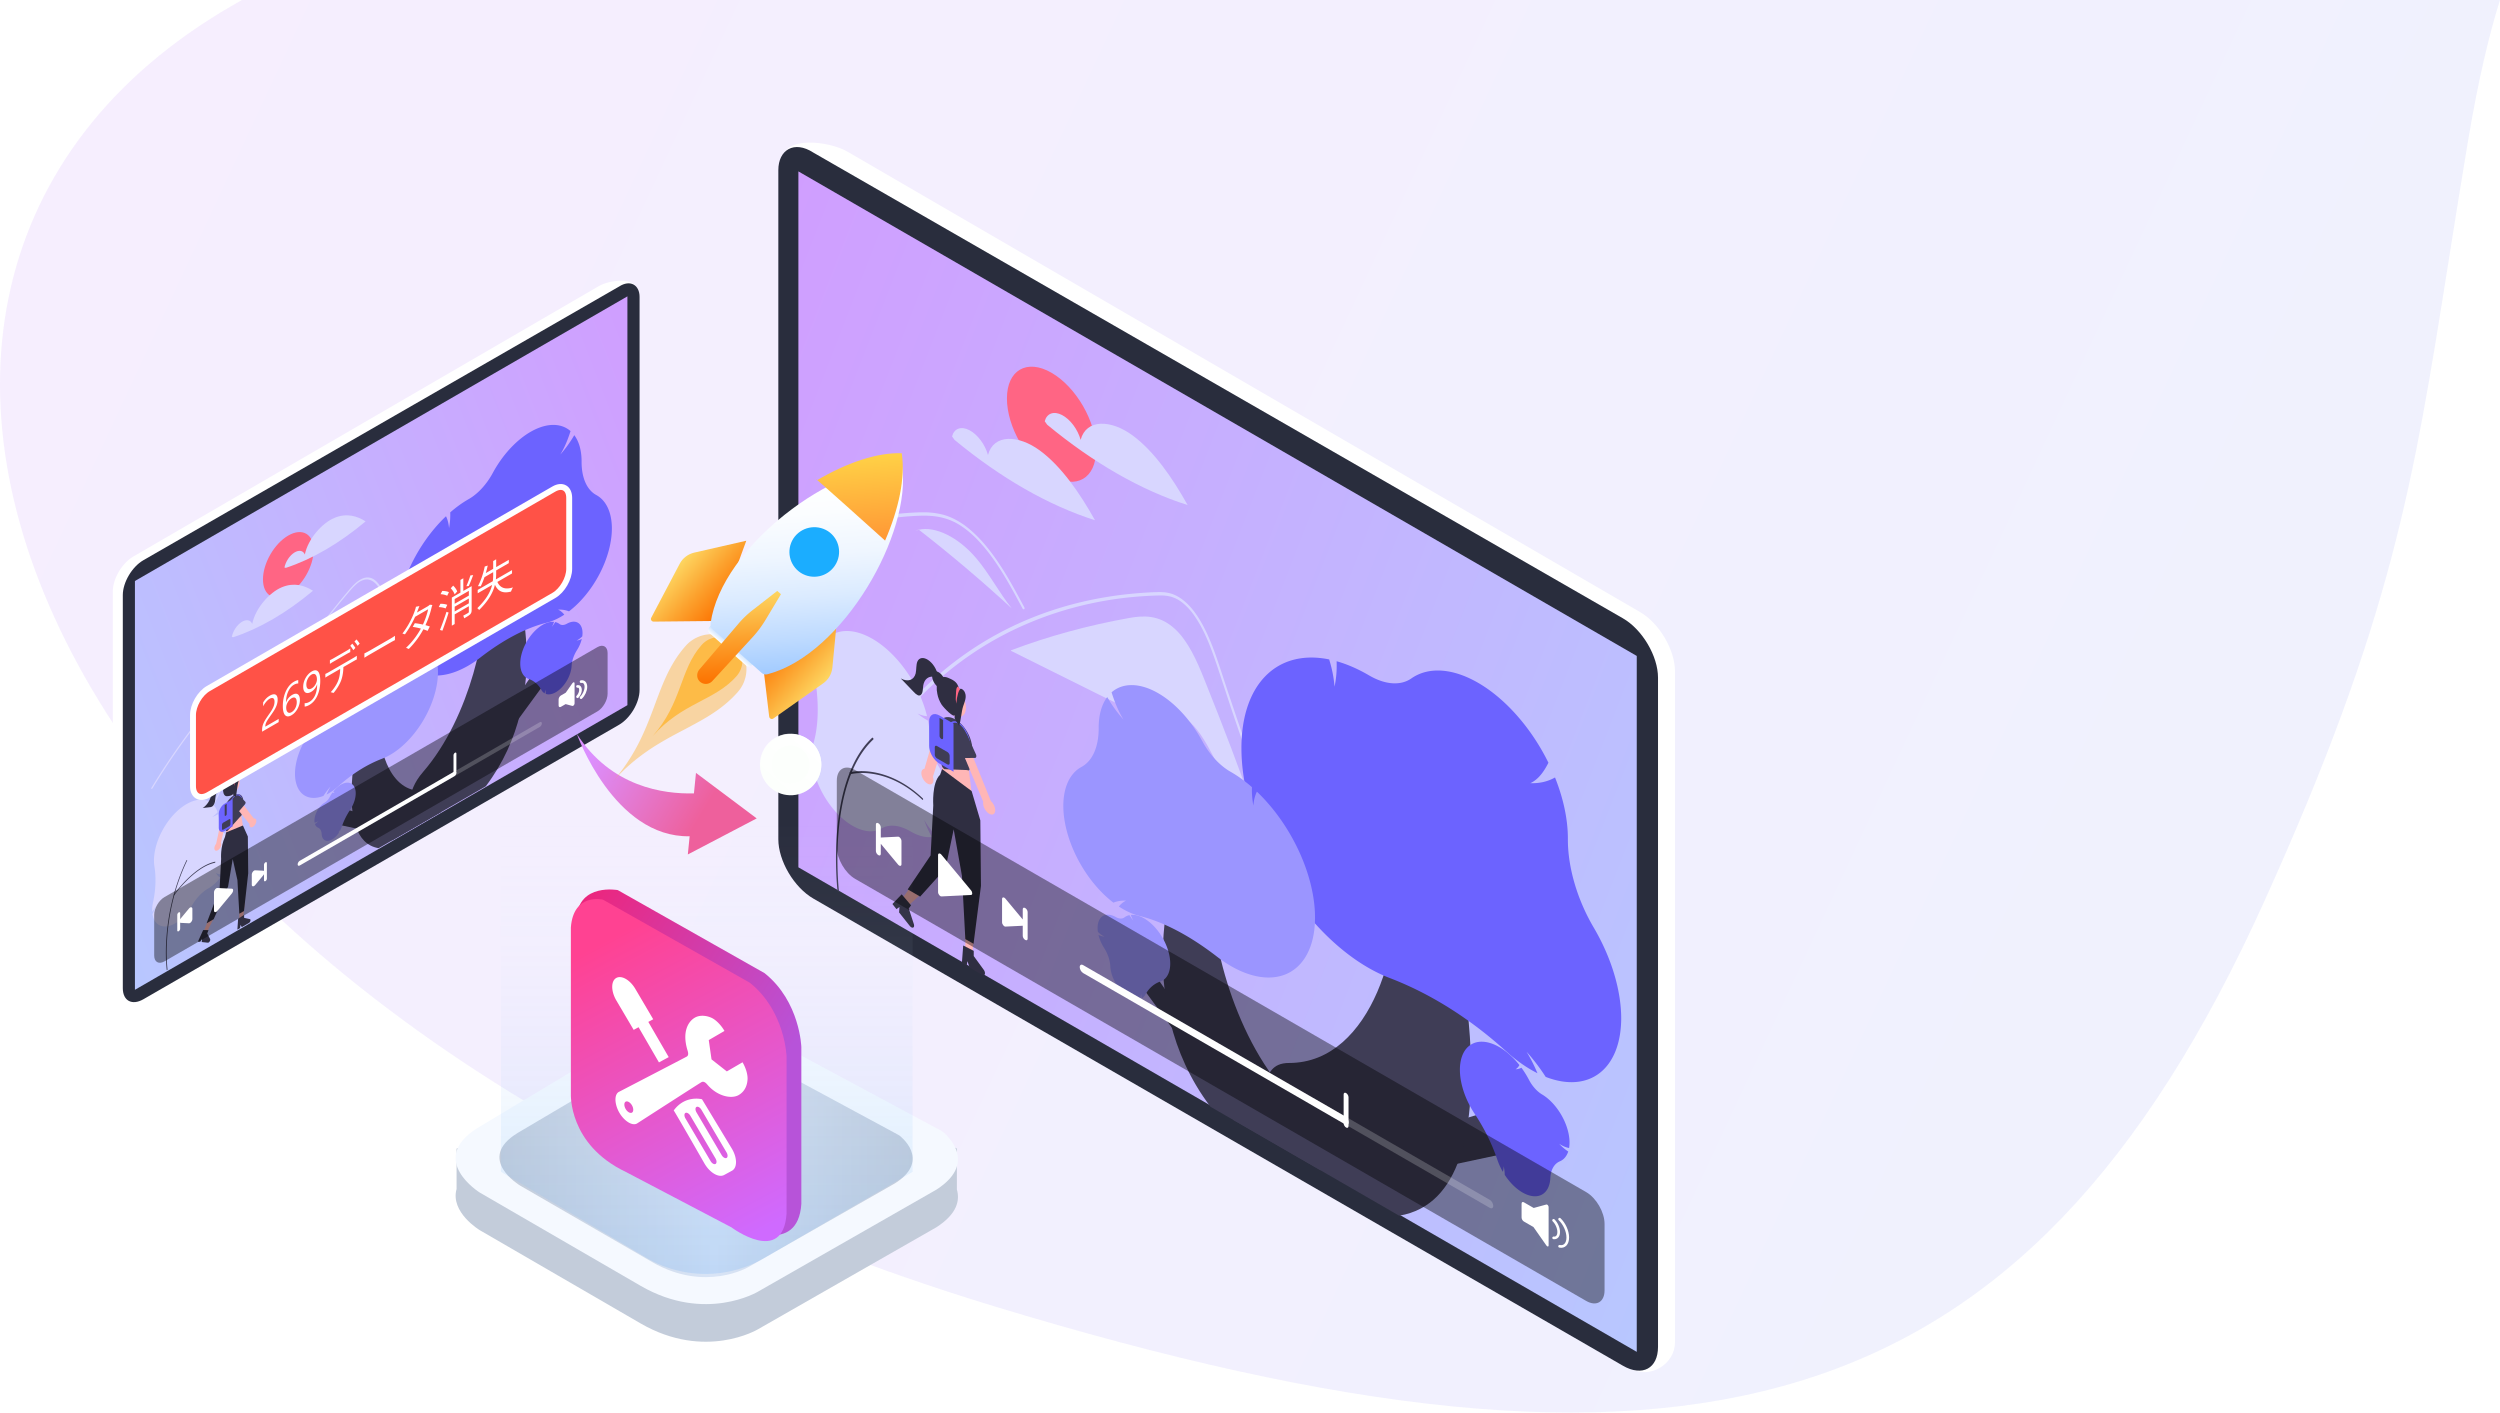 <svg width="846" height="478" fill="none" xmlns="http://www.w3.org/2000/svg"><g clip-path="url(#a)"><path opacity=".1" fill-rule="evenodd" clip-rule="evenodd" d="M81.876 0c-1.18.67-2.368 1.351-3.56 2.043C-86.274 97.38 12.71 343.542 336.213 441.984c235.245 71.586 349.207 41.658 429.968-136.837 43.224-95.53 50.501-141.492 62.387-216.56 1.981-12.517 4.091-25.844 6.518-40.344C838.705 26.62 842.41 11.42 846.001 0H81.876Z" fill="url(#b)"/><path fill-rule="evenodd" clip-rule="evenodd" d="m554.985 207.117-268.2-155.793c-6.54-3.788-21.64-5.11-21.64 2.222l4.454 228.505c0 7.331 5.302 16.346 11.843 20.136l270.37 160.887c6.54 3.79 15.014-1.49 15.014-8.822V227.253c0-7.333-5.301-16.346-11.841-20.136Z" fill="#fff"/><path fill-rule="evenodd" clip-rule="evenodd" d="M549.213 209.25 275.246 51.642c-6.549-4.259-11.859-.87-11.859 5.918v226.438c0 7.313 5.31 16.307 11.859 20.086l273.967 158.085c6.55 3.779 11.86.914 11.86-6.397V229.335c0-7.313-5.31-16.306-11.86-20.085Z" fill="#292D3D"/><path d="m270.176 58 283.702 163.969V457.47L270.176 293.501V58Z" fill="url(#c)"/><path d="M355.833 160.986c8.332 4.81 15.086.911 15.086-8.71 0-9.622-6.754-21.321-15.086-26.131-8.332-4.811-15.087-.911-15.087 8.71s6.755 21.32 15.087 26.131Z" fill="#FF6584"/><path d="M383.245 147.326c-7.311-5.362-15.659-5.618-17.554 1.521-.477-1.739-1.346-3.491-2.479-5.002-1.134-1.512-2.474-2.704-3.827-3.405-1.353-.701-2.649-.874-3.7-.495-1.052.379-1.805 1.291-2.15 2.604l.837 1.176c15.669 12.959 31.888 22.238 47.526 27.191-5.086-9.109-11.341-18.227-18.653-23.59Zm-31.359 5.124c-7.312-5.363-15.659-5.619-17.554 1.521-.478-1.74-1.346-3.492-2.479-5.003-1.134-1.512-2.474-2.704-3.827-3.405-1.353-.701-2.649-.874-3.701-.495-1.051.379-1.804 1.291-2.149 2.604l.837 1.176c15.668 12.959 31.888 22.238 47.525 27.191-5.086-9.109-11.34-18.227-18.652-23.589Zm55.634 77.404c-2.475-6.155-5.408-12.894-10-17.089-5.319-4.858-10.782-4.462-15.417-3.634-13.859 2.476-27.205 6.125-39.978 10.931l.014.191 29.832 14.848c7.185 3.576 14.617 7.216 20.966 6.957 2.409-.098 4.758-.731 7.488.706 3.392 1.786 6.35 6.229 8.674 10.429 13.749 24.843 14.152 42.549 29.577 66.307-9.727-33.313-17.765-56.337-31.156-89.646Z" fill="#D8D6FF"/><path d="M433.148 286.079a1441.95 1441.95 0 0 1-9.132-25.009 1429.492 1429.492 0 0 1-6.733-19.402 598.484 598.484 0 0 1-1.843-5.538c-1.429-4.343-2.831-8.688-4.337-13.028-1.715-4.946-3.804-10.299-6.954-14.775-1.434-2.087-3.148-3.839-4.943-5.05-2.565-1.672-4.931-1.816-7.156-1.765-16.276.404-31.513 3.893-45.295 9.917-13.817 6.034-26.168 14.734-36.8 25.922-.325.348-1.094-.608-.766-.958a115.992 115.992 0 0 1 3.955-3.981c16.712-16.016 37.202-26.255 60.536-30.251a129.668 129.668 0 0 1 11.998-1.472c2.053-.157 4.115-.292 6.212-.324 2.056-.033 4.239.131 6.588 1.446 7.993 4.472 12.131 17.313 14.974 25.988.894 2.729 1.798 5.457 2.713 8.186a1430.037 1430.037 0 0 0 10.773 31.046 1484.458 1484.458 0 0 0 7.047 19.166c2.399 6.388-.837 4.803-.837-.118Zm-87.184-80.268c-.464-.866-.926-1.73-1.393-2.598-3.686-6.835-7.641-13.77-12.703-19.391-2.413-2.721-5.047-4.947-7.72-6.524-2.763-1.585-5.464-2.308-8.017-2.61a30.294 30.294 0 0 0-3.55-.188 66.074 66.074 0 0 0-3.931.156c-2.438.15-4.843.387-7.218.71a89.887 89.887 0 0 0-13.729 2.96 81.989 81.989 0 0 0-6.744 2.35 82.37 82.37 0 0 0-6.017 2.671c-.42.205-1.047-.881-.627-1.086a81.58 81.58 0 0 1 6.073-2.694 84.372 84.372 0 0 1 8.567-2.876 91.34 91.34 0 0 1 14.128-2.732 98.85 98.85 0 0 1 7.395-.56 38.852 38.852 0 0 1 2.29-.028c1.752-.009 3.572.187 5.443.584 2.65.54 5.454 1.841 8.22 3.814 2.672 1.991 5.245 4.505 7.585 7.409 4.97 6.077 8.824 13.262 12.575 20.267.379.711-.245 1.078-.627.366Z" fill="#D8D6FF"/><path d="M330.304 188.84c-6.052-7.085-13.802-10.856-19.363-9.58 10.608 8.238 21.099 17.122 31.42 26.608-4.286-5.375-7.638-11.854-12.057-17.028Z" fill="#D8D6FF"/><path d="m310.876 179.214-1.165.42c.398-.155.808-.28 1.225-.374l-.06-.046Z" fill="#F2F2F2"/><path d="M427.346 324.352c-1.401-.29-2.916-1.238-4.275-2.675a14.875 14.875 0 0 1-3.142-5.168c-.134-.384.272-.405.407-.021a13.765 13.765 0 0 0 2.925 4.811c1.266 1.335 2.677 2.212 3.98 2.472.283.057.386.638.105.581Zm-2.757-16.824c.578.264 1.132.349 1.612.247a1.727 1.727 0 0 0 1.139-.828c.136-.227.529.283.393.509-.298.486-.73.799-1.26.913-.53.114-1.141.024-1.779-.26a.405.405 0 0 1-.173-.136.57.57 0 0 1-.105-.224c-.014-.077-.003-.143.029-.184.033-.042.084-.055.144-.037Z" fill="#fff"/><path d="m488.792 380.574 16.431-4.918 8.009 13.872-26.767 5.697 2.327-14.651Z" fill="#3F3D56"/><path d="m473.471 411.389-56.205-32.45 1.971-6.237c12.218 1.947 5.355-12.993 16.977-12.993 28.426 0 39.431-42.621 35.268-64.384l18.629 9.845s25.726 99.213-16.64 106.219Z" fill="#3F3D56"/><path d="M521.452 404.423c-1.679.736-3.827.458-6.062-.784-2.235-1.243-4.413-3.368-6.146-6l-.036-.056-.001-.055a14.981 14.981 0 0 0-.363-2.877 6.82 6.82 0 0 1-.235 1.711l-.047.175-.126-.223a22.298 22.298 0 0 1-1.765-3.948c-1.818-5.365-4.451-10.676-7.706-15.54a33.278 33.278 0 0 1-1.617-2.729c-2.09-3.952-3.265-8.146-3.315-11.83-.05-3.684 1.028-6.618 3.042-8.276 2.013-1.658 4.83-1.933 7.947-.774 3.117 1.158 6.329 3.674 9.062 7.097l.084.104-.044.075a3.62 3.62 0 0 1-1.238 1.348 4.643 4.643 0 0 0 1.908-.49l.06-.031.069.094a32.674 32.674 0 0 1 2.437 3.912l.077.148a14.237 14.237 0 0 0 1.987 2.863c.759.842 1.583 1.533 2.419 2.028 1.364.814 2.707 1.957 3.936 3.349a22.614 22.614 0 0 1 3.185 4.718c.869 1.716 1.5 3.498 1.849 5.222.35 1.724.409 3.351.175 4.767l-.011.066-.06-.014c-1.06-.191-2.184-.678-3.301-1.43.878.96 1.865 1.815 2.94 2.548l.131.087-.041.12c-.529 1.527-1.469 2.621-2.724 3.17l-.036.016-.038.016c-.936.39-1.701 1.085-2.252 2.044-.55.959-.874 2.162-.952 3.539-.062 1.426-.377 2.677-.925 3.68-.548 1.003-1.319 1.737-2.267 2.16Z" fill="#6C63FF"/><path d="M548.618 344.504c-.001 8.312-2.554 14.88-7.206 18.537-4.652 3.657-11.102 4.165-18.202 1.435l-.15-.058-.117-.179a67.602 67.602 0 0 0-6.357-8.33 50.495 50.495 0 0 1 3.367 6.526l.324.749-.584-.305a39.022 39.022 0 0 1-1.487-.816c-2.84-1.637-5.666-3.721-8.398-6.193-12.41-11.242-25.737-19.634-39.61-24.941-2.378-.912-4.786-2.07-7.198-3.463-23.654-13.656-42.898-46.993-42.898-74.311-.013-10.423 2.822-18.941 8.101-24.34 5.278-5.399 12.731-7.402 21.296-5.725l.295.057.116.4c.916 3.025 1.485 6.001 1.686 8.819.569-2.527.812-5.314.725-8.292l-.01-.315.261.075c3.41.988 6.913 2.514 10.428 4.544l.38.221c2.692 1.564 5.356 2.455 7.817 2.617 2.461.162 4.665-.409 6.468-1.677 2.955-2.045 6.58-2.919 10.624-2.564 4.044.355 8.412 1.933 12.802 4.623 4.39 2.69 8.699 6.43 12.63 10.962 3.931 4.532 7.392 9.749 10.143 15.291l.128.257-.085.166c-1.777 3.496-3.713 5.673-6.023 6.748 2.965.106 5.679-.49 8.032-1.762l.304-.165.213.545c2.711 6.935 4.139 13.864 4.137 20.078l-.001.177v.188c0 9.508 3.184 20.358 8.75 29.804 2.928 4.972 5.259 10.241 6.855 15.499 1.597 5.257 2.428 10.397 2.444 15.118Zm-152.425-96.891c-1.637-2.982-2.486-6.529-1.615-8.617 1.304 3.373 3.368 6.568 5.828 9.02.949.943 2.041 1.897 2.56 3.196.3.82.373 1.617.205 2.227a5.018 5.018 0 0 1-.733 1.574l-.001.181c-2.311-2.108-4.607-4.599-6.244-7.581Z" fill="#6C63FF"/><path d="m399.479 342.386-10.89-15.834-5.308 3.064 17.741 24.261-1.543-11.491Z" fill="#3F3D56"/><path d="m409.637 374.536 37.251 21.507-1.307-5.643c-8.097-8.06-3.549-12.709-11.251-21.603-18.84-21.755-26.134-58.425-23.375-69.663l-12.346-7.731s-17.051 46.067 11.028 83.133Z" fill="#3F3D56"/><path d="M375.72 326.884c-.052-.973-.267-2.018-.632-3.075a14.723 14.723 0 0 0-1.492-3.077l-.025-.04-.024-.038c-.832-1.325-1.455-2.769-1.805-4.185l-.028-.112.087.042c.672.326 1.331.516 1.949.562-.74-.357-1.485-.894-2.188-1.578l-.04-.038-.007-.051c-.155-1.118-.116-2.151.116-3.026.231-.875.65-1.573 1.226-2.045.575-.473 1.296-.708 2.11-.69.815.018 1.705.288 2.609.792.554.312 1.1.485 1.603.507.504.023.952-.106 1.317-.377l.051-.038a4.263 4.263 0 0 1 1.616-.728l.045-.01.04.067c.38.633.805 1.233 1.264 1.785a10.796 10.796 0 0 1-.82-1.842l-.029-.082.055-.006c1.811-.176 3.941.615 6.006 2.232 2.066 1.617 3.933 3.955 5.268 6.595 1.334 2.64 2.049 5.41 2.016 7.813-.034 2.403-.813 4.283-2.198 5.303a4.199 4.199 0 0 1-1.071.572c-2.158.733-3.903 2.237-5.107 4.402a3.391 3.391 0 0 1-.962 1.127 3.136 3.136 0 0 1-.208.139l-.084.052-.031-.153a6.987 6.987 0 0 1-.156-1.313 6.196 6.196 0 0 0-.24 1.629l-.001.035-.024.009c-.898.328-1.983.244-3.132-.243s-2.318-1.358-3.377-2.516a15.018 15.018 0 0 1-2.618-4.039c-.652-1.483-1.026-2.993-1.079-4.361Z" fill="#9B95FF"/><path d="M365.995 259.519c3.689-2 5.799-6.755 5.799-13.056v-.242c-.002-4.121.945-7.62 2.742-10.141l.141-.199.201.342a46.367 46.367 0 0 0 5.324 7.315c-1.532-2.481-2.815-5.405-3.992-9.082l-.056-.175.085-.072c1.823-1.568 4.116-2.377 6.721-2.372 2.606.004 5.462.823 8.371 2.4 2.91 1.577 5.805 3.874 8.485 6.733 2.68 2.86 5.082 6.213 7.042 9.831a30.126 30.126 0 0 0 4.286 6.061c1.631 1.776 3.397 3.224 5.181 4.248l.252.144c2.33 1.345 4.651 3.013 6.911 4.969l.173.15-.006.201c-.059 1.906.103 3.94.48 6.05.133-1.713.51-3.25 1.117-4.555l.077-.175.196.187c6.412 6.159 11.857 14.315 15.36 23.008 3.504 8.693 4.836 17.354 3.76 24.434-1.077 7.08-4.492 12.115-9.635 14.205-5.143 2.089-11.677 1.096-18.433-2.802a43.184 43.184 0 0 1-4.771-3.214c-9.194-7.099-18.027-11.736-26.252-13.783-1.81-.452-3.684-1.234-5.566-2.322-.32-.185-.652-.386-.986-.598l-.386-.244.214-.249a6.684 6.684 0 0 1 2.232-1.748c-1.515-.06-2.931.16-4.214.655l-.077.03-.099-.076c-3.683-2.834-7.123-6.695-9.936-11.153-2.814-4.458-4.89-9.337-5.997-14.093-1.108-4.756-1.203-9.202-.274-12.842.928-3.639 2.842-6.329 5.53-7.77Z" fill="#9B95FF"/><path d="M288.513 279.452c-3.258-1.881-6.41-5.035-8.896-8.901-2.485-3.866-4.144-8.193-4.681-12.213l-.011-.085.044-.036c.731-.589 1.345-1.351 1.826-2.267a4.544 4.544 0 0 1-1.795.722l-.221.042-.012-.312a18.747 18.747 0 0 1-.017-.787c-.001-1.484.176-2.859.527-4.084 1.598-5.562 1.871-12.368.812-20.228a29.36 29.36 0 0 1-.272-3.919c.002-5.325 1.645-9.528 4.637-11.856 2.991-2.327 7.134-2.628 11.688-.847 4.554 1.78 9.221 5.525 13.165 10.564 3.944 5.04 6.908 11.044 8.361 16.938l.044.18-.13-.015c-.979-.086-2.016-.388-3.075-.894a20.051 20.051 0 0 0 3.414 2.349l.121.065.029.153c.385 2.005.579 3.947.579 5.784l-.001.198c-.003 1.405.25 2.942.743 4.513a20.531 20.531 0 0 0 2.121 4.604c1.47 2.394 2.633 4.959 3.409 7.52.776 2.561 1.146 5.057 1.085 7.316-.061 2.259-.552 4.227-1.439 5.769-.886 1.542-2.148 2.622-3.697 3.165l-.072.026-.084-.093c-1.772-1.952-3.063-3.709-4.008-5.461.65 1.959 1.49 3.85 2.508 5.645l.134.235-.166.016c-2.104.202-4.496-.433-6.932-1.841l-.07-.04-.073-.043c-1.799-1.06-3.584-1.697-5.25-1.874-1.666-.176-3.179.111-4.451.846-1.286.788-2.823 1.118-4.523.971-1.699-.147-3.525-.767-5.371-1.825Z" fill="#D8D6FF"/><path d="M283.643 301.679a.552.552 0 0 1-.246-.388c-.011-.092-1.044-9.297-.116-20.201.857-10.071 3.611-23.699 11.858-31.436a.119.119 0 0 1 .073-.032.169.169 0 0 1 .091.017.341.341 0 0 1 .097.062.625.625 0 0 1 .152.221.47.47 0 0 1 .031.124.328.328 0 0 1-.006.108.146.146 0 0 1-.043.076c-8.176 7.67-10.907 21.199-11.758 31.199-.923 10.841.102 19.974.113 20.065a.289.289 0 0 1-.008.117.148.148 0 0 1-.051.077.127.127 0 0 1-.084.025.251.251 0 0 1-.103-.034Z" fill="#3F3D56"/><path d="M287.764 261.924a.484.484 0 0 1-.146-.139.582.582 0 0 1-.09-.196.332.332 0 0 1 0-.177.126.126 0 0 1 .09-.091c2.35-.48 4.889-.507 7.558-.079 4.169.644 10.51 2.707 17.038 8.875a.543.543 0 0 1 .172.349.287.287 0 0 1-.01.105.161.161 0 0 1-.047.071.139.139 0 0 1-.076.026.232.232 0 0 1-.094-.023.391.391 0 0 1-.096-.069c-6.394-6.041-12.62-8.064-16.717-8.697-2.626-.422-5.124-.397-7.436.074-.042.011-.093.001-.146-.029Z" fill="#3F3D56"/><path d="M314.388 265.393c.287.075.553.067.78-.024.227-.091.408-.262.533-.502.124-.24.187-.543.186-.888a3.613 3.613 0 0 0-.196-1.105l4.382-13.968-3.223-2.599-4.008 13.858c-.438.029-.77.294-.935.744-.165.451-.151 1.056.04 1.7.191.645.544 1.284.994 1.797.45.513.965.864 1.447.987Z" fill="#FFB6B6"/><path d="M320.331 244.233c-.465-.482-.977-.813-1.462-.946v.003a1.56 1.56 0 0 0-.47-.07 1.18 1.18 0 0 0-.455.082c-.301.115-.533.352-.675.69l-2.136 3.064a.667.667 0 0 0-.11.335c-.011.134.004.284.045.441.04.156.105.316.19.467.085.151.187.29.301.407l.462.475 2.192 2.259.807.836.545.56c.113.117.235.211.358.273.107.059.227.09.349.091a.423.423 0 0 0 .277-.11.553.553 0 0 0 .155-.29l.964-4.256c.228-.543.215-1.301-.035-2.109a5.66 5.66 0 0 0-1.302-2.202Z" fill="#3F3D56"/><path d="m326.68 322.139 2.231 1.288 1.062-9.325-3.293-1.902v9.939Z" fill="#FFB6B6"/><path d="m325.5 325.924 1.6.924.286-1.58.731 2.167 4.245 2.451c.203.117.401.156.565.112.164-.045.285-.171.346-.36.06-.19.057-.432-.009-.692a2.271 2.271 0 0 0-.36-.756l-3.389-4.659v-1.764l-3.565-1.813-.45 5.97Z" fill="#2F2E41"/><path d="m304.98 304.498 1.92 2.422 5.304-4.861-2.833-3.575-4.391 6.014Z" fill="#FFB6B6"/><path d="m301.992 305.919 1.377 1.737 1.016-.745-.141 1.85 3.65 4.607c.175.221.379.391.581.484.203.094.393.107.544.037.152-.07.255-.219.296-.426.038-.242.015-.49-.067-.721l-1.722-5.315.779-1.067-3.174-3.722-3.139 3.281Z" fill="#2F2E41"/><path d="m327.674 259.167 1.085 8.609-10.302-5.791 1.356-6.887 7.861 4.069Z" fill="#FFB6B6"/><path d="m328.8 267.698 2.943 9.939.214 22.159-2.511 19.589-2.779-1.604-1.138-21.354-2.8-15.777-2.762 13.216-8.587 9.539-4.22-2.436 7.758-11.496.898-16.884s-.56-7.706 2.304-10.408l.697-1.923 9.983 7.44Z" fill="#2F2E41"/><path d="M328.943 252.547a3.046 3.046 0 0 0-.027-.234c-.222-1.851-1.027-3.866-2.237-5.604-1.21-1.737-2.728-3.056-4.22-3.668-1.402-.567-2.679-.48-3.592.246v.003c-.047.039-.092.08-.136.123-.08.07-.154.15-.224.232-.642.749-.972 1.876-.947 3.232v.003c.012.55.075 1.099.186 1.638.197.988.352 1.963.465 2.922.077.612.136 1.202.18 1.771.027.289.047.571.065.844v.003c.089 1.353.119 2.538.145 3.459.008.435.025.871.05 1.306.033.28.127.549.276.788.131.212.289.4.461.546.059.048.12.09.18.125l.018.01 1.725.067 1.361.054 4.617.18c.189.105.373.139.526.1a.49.49 0 0 0 .332-.322v-.004c.006-.024.015-.046.021-.073.248-.987.689-1.945.846-3.805.021-.268.038-.549.047-.854v-.004c.025-1.03-.015-2.06-.118-3.084Z" fill="#3F3D56"/><path d="M322.531 242.003c2.406 1.388 4.356.262 4.356-2.515 0-2.778-1.95-6.156-4.356-7.545-2.405-1.388-4.355-.262-4.355 2.515 0 2.778 1.95 6.156 4.355 7.545Z" fill="#FFB6B6"/><path d="M317.879 242.105c-.918-.529-1.797-.615-2.446-.241-.649.375-1.014 1.18-1.015 2.239v8.283c0 .931.281 1.996.796 3.01.515 1.014 1.231 1.913 2.023 2.543l.003.001c.211.167.425.314.639.437l4.792 2.767v-16.273l-4.792-2.766Z" fill="#6C63FF"/><path d="M317.941 242.957V249c0 .184.064.398.177.594.113.196.267.358.427.451.16.092.313.107.427.042.113-.065.176-.206.176-.391v-6.042l-1.207-.697Zm2.66 11.531-3.509-2.026a.738.738 0 0 0-.291-.101.41.41 0 0 0-.247.049.4.4 0 0 0-.165.191.754.754 0 0 0-.057.304v2.421c0 .234.08.504.222.751.143.248.336.452.538.57l3.509 2.025c.202.116.396.135.539.053.143-.083.223-.26.224-.493v-2.422c0-.116-.02-.242-.058-.371a1.786 1.786 0 0 0-.413-.715 1.304 1.304 0 0 0-.292-.236Z" fill="#3F3D56"/><path d="M327.082 257.464c.957-.85 1.462-2.301 1.429-4.105 0-3.589-1.851-7.578-4.127-8.891-1.221-.706-2.372-.527-3.157.49l.342.441c.71-.919 1.736-1.089 2.815-.466 2.054 1.185 3.724 4.861 3.724 8.193.034 1.695-.437 3.059-1.333 3.86l.307.478Z" fill="#6C63FF"/><path d="M336.572 275.096c.131-.232.203-.528.21-.868a3.519 3.519 0 0 0-.172-1.097 4.768 4.768 0 0 0-.522-1.121 4.45 4.45 0 0 0-.773-.935l-7.789-19.225-2.616.787 7.826 18.706c-.107.502-.032 1.136.213 1.782a4.867 4.867 0 0 0 1.113 1.72c.473.462.99.743 1.452.79.463.046.839-.146 1.058-.539Z" fill="#FFB6B6"/><path d="m330.233 255.208-1.316-2.894-.705-1.548-.458-1.009a5.594 5.594 0 0 0-.589-1.194c-.417-.644-.942-1.172-1.486-1.495-.544-.322-1.074-.42-1.5-.277-.427.144-.724.52-.842 1.066-.117.545-.048 1.226.196 1.929l1.366 5.486c.04.156.104.315.188.466.084.152.186.291.299.41.113.118.235.213.358.278.107.06.227.093.35.096l.441-.005.695-.009.625-.005.002.002 1.157-.016.394-.001.52-.007a.424.424 0 0 0 .28-.106.54.54 0 0 0 .158-.285c.029-.121.032-.262.009-.414a1.81 1.81 0 0 0-.142-.468Z" fill="#3F3D56"/><path d="M319.874 231.335v.004c.002.238-.032.476-.1.704v.001c-.102.319-.279.562-.517.711-.238.148-.529.198-.852.146a2.02 2.02 0 0 1-.461-.137 2.6 2.6 0 0 1-.515-.288 3.817 3.817 0 0 1-.629-.548 5.221 5.221 0 0 1-.738-1.008 5.196 5.196 0 0 1-.48-1.147 3.697 3.697 0 0 1-.144-1.102c.013-.34.086-.638.216-.877h.001c.099-.19.25-.348.436-.455.415-.239.978-.182 1.564.157a4.12 4.12 0 0 1 1.052.917c.298.357.555.766.752 1.197.171.372.292.752.358 1.118.038.21.057.414.057.607Z" fill="#2F2E41"/><path d="M317.315 228.303c-.195-.961-.617-1.961-1.205-2.857-.588-.896-1.313-1.644-2.072-2.137-.76-.492-1.514-.705-2.157-.608-.644.098-1.143.5-1.427 1.15-.477 1.09-.302 2.74-.588 4.01-.287 1.136-.937 1.918-1.849 2.227-.912.309-2.037.126-3.201-.519l4.319 4.502c.461.539.978.958 1.494 1.213.751.287 1.274-.24 1.486-.963.212-.723.194-1.631.328-2.42.174-.964.57-1.735 1.154-2.245.584-.511 1.338-.746 2.197-.685.486.04 1.026.172 1.37-.094.344-.265.325-1.151-.174-1.643m7.322 5.129c-.586-1.816-2.131-2.407-3.529-3.019-.697-.279-1.358-.342-1.925-.183-.567.158-1.023.533-1.329 1.092-.597 1.145-.711 2.767-.321 4.571.209 1.196.708 2.456 1.425 3.597.738 1.111 4.207 4.735 4.496 3.506-.361 1.613.365 1.747 1.44 3.763.557-1.61.818-5.098 1.375-6.709l.252-.727c.176-.511.353-1.022.481-1.578.16-.697.222-1.567-.203-2.459-.425-.891-1.496-1.535-1.71-.886" fill="#2F2E41"/><path d="m323.608 238.11-.186-1.476c.126-1.63-.08-4.456.887-4.27l.592 1.025c-.374-.072-1.086 2.062-1.293 4.721Z" fill="#FF6584"/><path fill-rule="evenodd" clip-rule="evenodd" d="M45.132 188.319 202.68 96.801c3.842-2.225 12.713-3.002 12.713 1.305l-2.617 134.232c0 4.307-3.115 9.602-6.957 11.829l-158.824 94.51c-3.842 2.226-8.82-.875-8.82-5.182V200.148c0-4.308 3.114-9.602 6.956-11.829Z" fill="#fff"/><path fill-rule="evenodd" clip-rule="evenodd" d="m48.526 189.571 160.937-92.584c3.847-2.502 6.967-.512 6.967 3.477v133.017c0 4.296-3.12 9.579-6.967 11.799L48.526 338.144c-3.848 2.22-6.967.538-6.967-3.757V201.37c0-4.296 3.119-9.579 6.967-11.799Z" fill="#292D3D"/><path d="M212.316 100.287 45.66 196.608v138.341l166.656-96.321V100.287Z" fill="url(#d)"/><path d="M97.558 201.011c4.732-2.732 8.569-9.377 8.569-14.842s-3.837-7.68-8.57-4.948c-4.732 2.733-8.569 9.378-8.569 14.843s3.837 7.68 8.57 4.947Z" fill="#FF6584"/><path d="M113.128 175.273c-4.153 1.75-8.894 7.079-9.97 12.378-.272-.675-.765-1.101-1.409-1.216-.643-.115-1.405.087-2.173.576-.769.489-1.505 1.241-2.102 2.146-.597.905-1.025 1.917-1.22 2.889l.474.119c8.9-2.916 18.113-8.283 26.995-15.726-2.889-1.838-6.442-2.915-10.595-1.166Zm-17.812 23.479c-4.153 1.749-8.894 7.079-9.97 12.377-.272-.675-.765-1.101-1.41-1.216-.643-.114-1.404.087-2.173.576-.768.49-1.504 1.241-2.102 2.146-.597.905-1.025 1.917-1.22 2.89l.475.118c8.9-2.916 18.112-8.283 26.994-15.726-2.888-1.838-6.44-2.915-10.594-1.165Z" fill="#D8D6FF"/><path d="M126.915 206.229c-1.406-1.873-3.071-3.777-5.68-3.148-3.021.729-6.124 4.537-8.756 8.047a609.76 609.76 0 0 0-22.71 32.43l.008.099 16.946-11.132c4.081-2.681 8.303-5.488 11.909-9.799 1.368-1.636 2.702-3.537 4.253-4.511 1.927-1.21 3.607-.626 4.927.235 7.809 5.094 8.039 14.886 16.8 18.264-5.525-12.543-10.091-20.349-17.697-30.485Z" fill="#BEF1F6"/><path d="M141.474 221.357a227.857 227.857 0 0 1-9.011-14.82c-.356-.642-.705-1.288-1.047-1.938-.812-1.529-1.608-3.078-2.463-4.555-.975-1.684-2.161-3.355-3.951-3.831-.814-.245-1.788-.115-2.807.374-1.457.732-2.801 2.203-4.065 3.691-9.244 10.904-17.899 22.879-25.728 35.34a326.4 326.4 0 0 0-20.902 38.86c-.185.411-.622.373-.435-.042a319.924 319.924 0 0 1 2.246-4.855c9.493-20.058 21.13-39.313 34.385-56.886a305.87 305.87 0 0 1 6.815-8.706 224.249 224.249 0 0 1 3.528-4.258c1.168-1.367 2.408-2.706 3.742-3.499 4.54-2.703 6.891 1.877 8.506 4.939.506.961 1.019 1.918 1.541 2.871a228.255 228.255 0 0 0 6.119 10.568 221.392 221.392 0 0 0 4.002 6.265c1.363 2.055-.475 3.277-.475.482Zm-49.522 11.588c-.264-.187-.526-.375-.791-.562-2.094-1.464-4.34-2.81-7.216-2.683-1.37.038-2.867.501-4.385 1.358-1.57.912-3.103 2.273-4.553 3.776a57.106 57.106 0 0 0-2.017 2.221c-.754.874-1.495 1.77-2.233 2.667a228.288 228.288 0 0 0-4.1 5.138 232.851 232.851 0 0 0-11.628 16.444 240.95 240.95 0 0 0-3.418 5.463c-.24.392-.595.187-.356-.205a216.28 216.28 0 0 1 3.45-5.513 235.038 235.038 0 0 1 12.89-18.071 223.295 223.295 0 0 1 4.2-5.169c.43-.511.863-1.019 1.3-1.517a43.226 43.226 0 0 1 3.093-3.238c1.505-1.432 3.098-2.532 4.67-3.226 1.516-.621 2.978-.881 4.307-.766 2.823.192 5.012 1.745 7.143 3.264.215.155-.14.773-.356.619Z" fill="#D8D6FF"/><path d="M83.057 233.578c-3.438-.056-7.84 2.885-10.998 7.258 6.025-2.279 11.984-4.113 17.846-5.494-2.434-.242-4.34-1.724-6.848-1.764Z" fill="#BEF1F5"/><path d="m72.021 240.85-.662 1.004c.224-.347.457-.685.696-1.016l-.034.012Z" fill="#F2F2F2"/><path d="M138.177 246.901c-.796.754-1.656 1.209-2.428 1.284-.772.075-1.404-.235-1.784-.874-.077-.13.154-.409.23-.279.353.597.943.886 1.662.814.719-.072 1.521-.499 2.26-1.206.161-.153.22.109.06.261Zm-1.568-7.747c.329-.23.643-.545.916-.918.273-.372.495-.79.647-1.217.078-.218.3-.186.223.031a5.4 5.4 0 0 1-.716 1.345c-.28.392-.621.736-1.01 1.02-.034.027-.069.04-.098.036-.03-.004-.051-.025-.06-.058a.203.203 0 0 1 .017-.124.284.284 0 0 1 .081-.115Z" fill="#fff"/><path d="m173.08 238.534 9.333-13.57 4.549 2.626-15.204 20.792 1.322-9.848Z" fill="#3F3D56"/><path d="m164.378 266.086-31.925 18.432 1.12-4.835c6.94-6.908 3.041-10.893 9.643-18.515 16.146-18.644 22.397-50.071 20.033-59.703l10.581-6.625s14.612 39.48-9.452 71.246Z" fill="#3F3D56"/><path d="M191.63 230.66c-.954 1.519-2.174 2.77-3.443 3.53-1.27.761-2.507.981-3.491.623l-.021-.007-.001-.031a5.357 5.357 0 0 0-.206-1.396 6.02 6.02 0 0 1-.133 1.126l-.027.13-.072-.044a2.886 2.886 0 0 1-1.002-1.085c-1.032-1.855-2.528-3.145-4.377-3.772a3.64 3.64 0 0 1-.918-.491c-1.187-.874-1.855-2.485-1.883-4.544-.029-2.06.584-4.434 1.727-6.696 1.144-2.263 2.744-4.266 4.515-5.653 1.77-1.386 3.595-2.064 5.147-1.912l.047.005-.024.07a9.32 9.32 0 0 1-.704 1.578c.394-.473.758-.987 1.084-1.529l.034-.058.039.009c.51.113.975.322 1.384.624l.045.033c.312.232.697.342 1.128.323.431-.019.899-.167 1.374-.435.775-.432 1.537-.664 2.236-.679.698-.015 1.315.187 1.809.591.493.405.852 1.003 1.05 1.753.199.75.232 1.635.099 2.593l-.006.045-.034.032c-.602.586-1.241 1.046-1.875 1.352.53-.039 1.094-.202 1.67-.481l.074-.036-.023.095a12.473 12.473 0 0 1-1.547 3.587l-.021.032-.021.035a12.547 12.547 0 0 0-1.279 2.637c-.313.906-.497 1.802-.541 2.636-.036.85-.214 1.767-.525 2.696a13 13 0 0 1-1.288 2.714Z" fill="#6C63FF"/><path d="M207.061 178.808c-.001 4.721-1.451 10.127-4.094 15.255-2.642 5.128-6.306 9.647-10.338 12.754l-.086.065-.066-.025c-1.099-.425-2.313-.613-3.611-.562.737.357 1.39.867 1.913 1.498l.184.213-.332.21c-.286.181-.57.353-.845.512-1.613.933-3.218 1.603-4.77 1.99-7.049 1.754-14.619 5.728-22.498 11.813a36.922 36.922 0 0 1-4.089 2.754c-13.436 7.757-24.366 1.444-24.366-14.073-.008-5.912 1.603-12.61 4.601-19.139 2.998-6.528 7.232-12.555 12.096-17.22l.168-.16.066.15c.52 1.118.843 2.436.958 3.904.323-1.808.461-3.551.411-5.185l-.005-.173.148-.128c1.937-1.676 3.926-3.106 5.923-4.259l.216-.123c1.529-.878 3.042-2.118 4.44-3.641a25.827 25.827 0 0 0 3.674-5.194c1.679-3.101 3.737-5.975 6.034-8.425 2.297-2.451 4.778-4.419 7.272-5.771 2.494-1.351 4.941-2.053 7.174-2.057 2.233-.004 4.198.689 5.761 2.033l.073.062-.048.15c-1.01 3.151-2.109 5.657-3.422 7.783a39.743 39.743 0 0 0 4.563-6.269l.172-.293.121.17c1.54 2.161 2.351 5.16 2.35 8.691v.208c0 5.401 1.808 9.475 4.97 11.19 1.663.904 2.987 2.368 3.894 4.307.907 1.939 1.378 4.314 1.388 6.985Zm-86.579 44.938c-.93-.62-1.412-2.078-.917-3.835.74 1.061 1.913 1.522 3.31 1.301.539-.087 1.159-.261 1.454.137.17.268.212.673.116 1.13-.101.469-.24.929-.416 1.375v.103c-1.313.319-2.617.409-3.547-.211Z" fill="#6C63FF"/><path d="m122.349 275.42-6.186-1.851-3.015 5.222 10.077 2.144-.876-5.515Z" fill="#3F3D56"/><path d="m128.118 287.02 21.159-12.216-.742-2.348c-4.599.733-2.016-4.892-6.391-4.892-10.701 0-14.844-16.044-13.277-24.237l-7.013 3.706s-9.684 37.349 6.264 39.987Z" fill="#3F3D56"/><path d="M108.851 282.199c-.029-.518-.151-.971-.358-1.332a1.76 1.76 0 0 0-.848-.77l-.014-.006-.014-.006c-.472-.207-.826-.618-1.025-1.193l-.016-.045.05-.033a6.396 6.396 0 0 0 1.106-.959c-.42.283-.843.466-1.242.538l-.023.005-.004-.024c-.088-.534-.066-1.146.066-1.795.131-.649.369-1.32.696-1.966a8.498 8.498 0 0 1 1.199-1.776 6.392 6.392 0 0 1 1.482-1.261c.314-.186.625-.446.91-.763.293-.327.544-.689.748-1.078l.029-.056c.272-.513.58-1.007.918-1.472l.026-.036.023.012c.215.11.457.172.718.184a1.362 1.362 0 0 1-.467-.507l-.016-.028.031-.04c1.029-1.288 2.239-2.235 3.412-2.671 1.173-.436 2.234-.333 2.992.291s1.164 1.729 1.145 3.116c-.019 1.387-.461 2.965-1.248 4.453-.186.352-.39.696-.609 1.028a25.17 25.17 0 0 0-2.901 5.85 8.382 8.382 0 0 1-.664 1.486l-.048.084-.017-.066a2.545 2.545 0 0 1-.089-.644 5.572 5.572 0 0 0-.136 1.083l-.001.021-.013.021c-.511.775-1.127 1.438-1.779 1.915-.653.478-1.317.75-1.919.787-.601.036-1.116-.163-1.486-.578-.371-.414-.584-1.027-.614-1.769Z" fill="#9B95FF"/><path d="M103.329 250.314c2.095-3.556 3.294-7.64 3.294-11.219v-.138c-.001-2.339.536-4.947 1.557-7.558l.08-.205.114.062c.886.479 1.908.703 3.024.663-.87-.405-1.598-1.224-2.267-2.54l-.032-.063.048-.097a27.556 27.556 0 0 1 3.818-5.756c1.48-1.706 3.102-3.114 4.755-4.126 1.653-1.013 3.297-1.607 4.819-1.741 1.523-.134 2.887.196 4 .965.679.478 1.508.693 2.435.632.926-.061 1.929-.397 2.942-.985l.144-.084c1.323-.764 2.641-1.338 3.925-1.71l.098-.028-.003.118c-.033 1.121.058 2.17.272 3.121.076-1.06.29-2.181.635-3.319l.044-.151.111-.021c3.642-.708 6.735.354 8.725 2.993 1.99 2.64 2.747 6.686 2.135 11.413-.611 4.728-2.551 9.828-5.472 14.388-2.922 4.56-6.633 8.281-10.47 10.499-.868.504-1.774.94-2.71 1.303-5.223 1.998-10.24 5.157-14.912 9.389a18.593 18.593 0 0 1-3.161 2.332c-.182.105-.37.208-.56.307l-.22.115.122-.282c.359-.841.784-1.667 1.268-2.457a25.471 25.471 0 0 0-2.394 3.136l-.043.067-.057.022c-2.092.806-4.046.869-5.644.182-1.598-.687-2.777-2.096-3.406-4.072-.629-1.975-.683-4.438-.156-7.114.528-2.676 1.615-5.46 3.142-8.041Z" fill="#9B95FF"/><path d="M59.317 312.456c-1.85 1.068-3.64 1.344-5.052.778-1.412-.566-2.354-1.936-2.66-3.867l-.005-.041.024-.049c.41-.801.757-1.632 1.038-2.486a13.015 13.015 0 0 1-1.02 1.588l-.125.169-.008-.169a10.679 10.679 0 0 1-.009-.436c0-.843.1-1.74.3-2.666.907-4.207 1.062-8.252.46-12.022a13.063 13.063 0 0 1-.154-2.048c.001-3.026.935-6.491 2.634-9.775 1.699-3.284 4.052-6.172 6.639-8.148 2.587-1.975 5.237-2.909 7.477-2.633 2.24.275 3.924 1.742 4.75 4.137l.025.073-.074.077a10.45 10.45 0 0 1-1.747 1.509 8.531 8.531 0 0 0 1.94-.905l.068-.042.017.067c.218.887.329 1.862.328 2.906v.113c-.002.8.142 1.508.422 2.076.28.569.69.986 1.205 1.224.835.396 1.495 1.09 1.936 2.036.44.946.65 2.121.616 3.444-.035 1.323-.313 2.763-.817 4.22a18.791 18.791 0 0 1-2.1 4.223l-.04.061-.049.003c-1.006.054-1.74-.097-2.276-.474.358.674.839 1.202 1.425 1.562l.075.046-.094.118c-1.195 1.495-2.554 2.703-3.937 3.501l-.04.023-.042.024c-1.022.577-2.035 1.386-2.981 2.378a17.93 17.93 0 0 0-2.528 3.4 18.492 18.492 0 0 1-2.57 3.518c-.965 1.031-2.003 1.877-3.051 2.487Z" fill="#D8D6FF"/><path d="M56.554 328.274c-.034.02-.067.024-.093.013-.025-.01-.042-.036-.047-.072-.006-.046-.593-4.596-.066-11.399.488-6.282 2.051-15.829 6.736-25.632a.322.322 0 0 1 .093-.117.164.164 0 0 1 .055-.028.094.094 0 0 1 .05-.001.076.076 0 0 1 .036.027c.01.013.016.03.018.05a.196.196 0 0 1-.003.065.307.307 0 0 1-.025.072c-4.644 9.719-6.195 19.195-6.678 25.433-.525 6.763.058 11.278.064 11.322a.21.21 0 0 1-.005.072.34.34 0 0 1-.077.147.25.25 0 0 1-.058.048Z" fill="#3F3D56"/><path d="M58.895 302.988a.116.116 0 0 1-.083.017c-.024-.006-.042-.025-.051-.052a.186.186 0 0 1 0-.101.323.323 0 0 1 .05-.111 43.01 43.01 0 0 1 4.294-5.002c2.368-2.368 5.97-5.355 9.678-6.133a.087.087 0 0 1 .048.002.075.075 0 0 1 .034.03c.01.016.015.034.016.053a.212.212 0 0 1-.007.066.329.329 0 0 1-.122.184.16.16 0 0 1-.055.025c-3.632.762-7.168 3.696-9.495 6.023a42.34 42.34 0 0 0-4.224 4.92.269.269 0 0 1-.083.079Z" fill="#3F3D56"/><path d="M74.017 287.497c.163-.145.314-.324.443-.524.13-.201.232-.418.303-.636a2.02 2.02 0 0 0 .105-.626 1.06 1.06 0 0 0-.11-.499l2.49-10.808-1.833.638-2.276 10.5c-.248.304-.43.657-.53 1.036-.095.364-.087.698.021.939.11.241.31.372.565.369.256-.004.548-.142.822-.389Z" fill="#FFB6B6"/><path d="M77.392 271.583c-.263.031-.554.179-.83.421v.002c-.202.18-.379.387-.525.614-.17.262-.303.549-.384.834l-1.213 3.141a.932.932 0 0 0-.063.262.52.52 0 0 0 .026.221c.022.063.06.111.107.141a.26.26 0 0 0 .172.034l.263-.033 1.245-.154.459-.056.308-.039a.468.468 0 0 0 .204-.079.886.886 0 0 0 .198-.178c.06-.073.116-.156.157-.244.041-.084.07-.174.087-.266l.549-3.05c.13-.458.123-.88-.02-1.175-.142-.294-.407-.437-.74-.396Z" fill="#3F3D56"/><path d="m81 311.667 1.268-.732.603-5.994-1.871 1.08v5.646Z" fill="#FFB6B6"/><path d="m80.328 314.591.91-.525.161-1.085.416.751 2.41-1.391a1.05 1.05 0 0 0 .322-.308 1.25 1.25 0 0 0 .196-.431.696.696 0 0 0-.005-.387.275.275 0 0 0-.204-.193l-1.926-.424v-1.001l-2.025 1.308-.255 3.686Z" fill="#2F2E41"/><path d="m68.672 315.88 1.09.117 3.013-6.24-1.61-.172-2.493 6.295Z" fill="#FFB6B6"/><path d="m66.977 318.648.78.084.579-1.09-.08 1.143 2.073.223c.1.011.215-.027.33-.106a1.231 1.231 0 0 0 .477-.772.6.6 0 0 0-.038-.366l-.978-1.89.442-1.117-1.803-.031-1.782 3.922Z" fill="#2F2E41"/><path d="m81.564 275.248.616 4.178-5.852 3.468.77-4.801 4.466-2.845Z" fill="#FFB6B6"/><path d="m82.202 279.354 1.671 3.715.122 12.446-1.426 12.774-1.579.911-.646-11.382-1.59-7.125-1.57 9.317-4.877 11.051-2.397 1.384 4.407-11.618.51-10.179s-.318-4.01 1.308-7.423l.396-1.551 5.67-2.32h.001Z" fill="#2F2E41"/><path d="M82.283 270.656a1.234 1.234 0 0 0-.015-.116c-.127-.905-.584-1.522-1.27-1.715-.689-.193-1.55.053-2.398.684-.796.597-1.522 1.485-2.04 2.495v.002c-.027.052-.052.106-.078.159a6.482 6.482 0 0 0-.127.279c-.364.846-.552 1.703-.538 2.457v.002c.005.29.041.561.106.808.112.432.2.884.264 1.355.044.297.077.594.102.888.015.146.027.293.037.436v.002c.05.71.068 1.364.083 1.869.004.237.014.474.028.71.013.112.058.199.128.248a.083.083 0 0 0 .028.018.367.367 0 0 0 .263.008.628.628 0 0 0 .102-.047l.01-.006.98-1.094.773-.861 2.623-2.927c.107-.064.211-.165.298-.288.086-.121.15-.257.19-.4v-.002l.01-.056c.142-.723.392-1.557.481-2.716a11.6 11.6 0 0 0 .027-.516v-.002a12.283 12.283 0 0 0-.067-1.674Z" fill="#3F3D56"/><path d="M78.642 268.87c1.366-.789 2.474-2.707 2.474-4.285 0-1.578-1.108-2.217-2.474-1.428-1.366.788-2.474 2.707-2.474 4.285 0 1.578 1.108 2.217 2.474 1.428Z" fill="#FFB6B6"/><path d="M76.001 271.98c-.52.302-1.02.83-1.39 1.468-.368.638-.575 1.335-.576 1.937v4.705c0 .529.16.949.452 1.187.293.239.7.28 1.15.118l.001-.001a2.28 2.28 0 0 0 .363-.171l2.722-1.571v-9.243l-2.722 1.571Z" fill="#6C63FF"/><path d="M76.035 272.425v3.432c0 .105.036.185.1.222.065.037.152.028.243-.024a.7.7 0 0 0 .242-.256.698.698 0 0 0 .1-.338v-3.432l-.685.396Zm1.511 4.804-1.993 1.151a.738.738 0 0 0-.166.133 1.033 1.033 0 0 0-.234.406.748.748 0 0 0-.032.21v1.376c0 .133.045.233.126.281.081.047.191.036.306-.03l1.993-1.15a.89.89 0 0 0 .306-.324.89.89 0 0 0 .127-.427v-1.376a.422.422 0 0 0-.033-.172.23.23 0 0 0-.094-.108.228.228 0 0 0-.14-.028.445.445 0 0 0-.166.058Z" fill="#3F3D56"/><path d="M81.228 274.669c.544-1.11.83-2.265.812-3.268 0-2.039-1.052-3.09-2.344-2.344-.694.401-1.348 1.257-1.794 2.35l.195.026c.403-.988.986-1.758 1.6-2.112 1.165-.673 2.114.319 2.114 2.212.02.94-.248 2.024-.757 3.066l.174.07Z" fill="#6C63FF"/><path d="M86.616 278.458c.075-.218.115-.433.12-.63a1.121 1.121 0 0 0-.098-.511.599.599 0 0 0-.297-.295.695.695 0 0 0-.439-.024l-4.424-5.81-1.486 2.162 4.445 5.492c-.06.356-.018.666.121.873.14.206.364.294.632.246.27-.047.563-.226.825-.503.263-.277.477-.633.601-1Z" fill="#FFB6B6"/><path d="m83.015 271.321-.748-.781-.4-.417-.26-.272a.66.66 0 0 0-.334-.292c-.237-.092-.535-.048-.844.125-.31.174-.61.466-.853.827a3.06 3.06 0 0 0-.478 1.157c-.067.387-.027.729.111.968l.776 2.219a.278.278 0 0 0 .107.143.26.26 0 0 0 .17.036.494.494 0 0 0 .203-.077.887.887 0 0 0 .2-.175l.25-.292.394-.461.355-.412.002-.001.657-.768.223-.259.296-.345a1.085 1.085 0 0 0 .249-.509.671.671 0 0 0 .005-.241.331.331 0 0 0-.08-.173Z" fill="#3F3D56"/><path d="M77.135 264.555v.002c0 .157-.02.313-.057.465v.001c-.063.26-.162.51-.294.743-.15.268-.34.511-.566.72-.105.095-.22.18-.343.253a1.589 1.589 0 0 1-.13.068c-.1.046-.198.077-.292.091-.015.004-.03.006-.043.008l-.02.002a.671.671 0 0 1-.42-.089.687.687 0 0 1-.273-.337 1.291 1.291 0 0 1-.082-.531 2.3 2.3 0 0 1 .123-.64v-.001c.062-.185.146-.369.248-.545.236-.407.555-.744.89-.936a.44.44 0 0 1 .048-.026 1.08 1.08 0 0 1 .548-.143.615.615 0 0 1 .427.187.82.82 0 0 1 .204.4c.02.095.032.198.032.308Z" fill="#2F2E41"/><path d="M75.677 264.513c-.11-.419-.35-.71-.684-.833-.334-.124-.746-.073-1.177.145-.43.218-.86.592-1.225 1.07a4.905 4.905 0 0 0-.81 1.589c-.272.931-.172 1.754-.334 2.662-.164.834-.533 1.705-1.05 2.479-.519.773-1.158 1.407-1.819 1.804l2.453-.275c.262.003.555-.097.85-.292.426-.329.723-.972.843-1.521.12-.55.11-1.054.186-1.59a6.989 6.989 0 0 1 .656-2.032 7.803 7.803 0 0 1 1.247-1.83c.276-.296.583-.575.78-.952.194-.376.183-.867-.1-.819m4.16-1.889c-.333-.648-1.21.03-2.005.599a5.129 5.129 0 0 0-1.093 1.159c-.32.459-.575.961-.755 1.492-.34 1.042-.404 2.038-.183 2.807.12.542.402.93.81 1.108.42.148 2.39-.069 2.554-.957-.206 1.153.207.753.818 1.193.316-1.28.464-3.433.78-4.713l.144-.578c.1-.406.2-.812.273-1.211.091-.502.126-1.037-.115-1.264-.242-.228-.85.109-.972.618" fill="#2F2E41"/><path d="m79.254 265.953-.106-.716c.072-1.009-.045-2.479.505-3.008l.336.194c-.213.205-.617 1.884-.735 3.53Z" fill="#FF6584"/><path fill-rule="evenodd" clip-rule="evenodd" d="m162.357 416.295 54.478 31.583c21.847 12.611 39.62 1.974 39.62 1.974l60.421-34.544c7.085-4.551 7.985-9.153 6.932-12.769v-13.878l-8.913-3.947v8.727l-71.317-38.336c-9.551-6.677-24.761 4.935-24.761 4.935l-55.469 33.353V385.7l-8.844 2.996v13.657c-2.222 7.909 7.853 13.942 7.853 13.942Z" fill="#C3CCDA"/><path fill-rule="evenodd" clip-rule="evenodd" d="m316.875 402.578-60.421 34.543s-17.773 10.637-39.619-1.974l-54.478-31.582s-17.728-11.033-.991-21.714l57.45-34.542s15.21-11.612 24.761-4.935l75.278 40.465s13.199 9.988-1.98 19.739Z" fill="#F5F9FF"/><path d="m302.948 400.391-49.639 28.352s-14.602 8.731-32.55-1.62l-44.756-25.922s-15.182-9.053-.814-17.82l47.197-27.891s11.65-9.992 20.344-4.512l61.548 33.212s11.14 8.199-1.33 16.201Z" fill="url(#e)"/><path opacity=".188" fill-rule="evenodd" clip-rule="evenodd" d="M169.523 396.552V278h139.305v118.552l-50.234 29.194a39.477 39.477 0 0 1-39.931-.147l-49.14-29.047Z" fill="url(#f)"/><path d="m258.751 329.325-49.696-28.116s-13.074-2.441-13.977 9.372l3.106 56.231s-.973 17.234 18.636 26.554l34.167 21.869s19.007 9.957 20.188-7.811v-53.108s-.427-15.414-12.424-24.991Z" fill="url(#g)"/><path d="m253.751 332.562-49.697-28.116s-9.966-2.44-10.87 9.372v56.232s-.973 17.232 18.636 26.554l35.719 18.743s17.455 13.082 18.636-4.685v-53.108s-.427-15.415-12.424-24.992Z" fill="url(#h)"/><path fill-rule="evenodd" clip-rule="evenodd" d="m245.958 362.565 5.316-3.091c1.346 2.331 1.77 4.433 1.694 5.792-.075 1.369-.527 3.868-3.001 5.297-2.475 1.429-7.246.413-10.596-3.521-.48-.559-1.195-1.276-1.995-.836-.894.494-21.621 13.858-21.621 13.858-1.571 1.19-4.46-.598-6.172-3.531-1.685-2.928-1.817-6.362.009-7.123 0 0 22.016-11.424 22.778-11.853.753-.435.499-1.397.273-2.146-1.892-6.221.245-9.606 2.277-10.91 2.099-1.363 4.809-.624 6.079.033 1.261.652 2.964 2.266 4.159 4.335l-5.316 3.092.931 6.524 5.185 4.08Zm-34.239 12.713c.583 1.01 1.543 1.564 2.136 1.233.583-.337.583-1.445 0-2.467-.583-1.01-1.543-1.565-2.136-1.233-.584.337-.584 1.445 0 2.467Zm11.267-15.758 3.307-1.791-6.901-11.915 1.657-.898-6.057-10.281c-1.787-3.034-4.629-4.675-6.417-3.705-1.866 1.013-1.866 4.472.001 7.64l5.858 9.94 1.651-.901 6.901 11.911Zm22.063 38.097 2.647-1.44c1.828-.992 1.828-4.312 0-7.41l-10.139-16.777s-5.675-1.55-9.577 3.8c-.153-.526 10.451 18.006 10.451 18.006 1.83 3.103 4.788 4.811 6.618 3.821Zm-13.345-20.718a.593.593 0 0 1 .254-.279c.46-.251 1.203.179 1.662.959l8.509 14.446c.458.773.458 1.606 0 1.859-.458.252-1.204-.178-1.662-.96l-8.509-14.441a2.66 2.66 0 0 1-.254-.572 1.926 1.926 0 0 1-.089-.558c0-.174.03-.328.089-.454Zm5.662-1.349 8.504 14.438c.459.778.459 1.611 0 1.862-.458.248-1.202-.181-1.66-.958l-8.509-14.445c-.458-.774-.458-1.606 0-1.859.458-.253 1.204.178 1.665.962Z" fill="#fff"/><path fill-rule="evenodd" clip-rule="evenodd" d="M195.176 248.317c11.594 18.058 29.466 20.435 39.649 20.167l.694-6.939 20.547 15.404-23.306 12.2.616-6.159c-25.689.518-38.2-34.673-38.2-34.673Z" fill="url(#i)"/><path d="M283.176 264.186c0-3.969 2.786-5.577 6.223-3.593L536.76 403.407c3.437 1.984 6.223 6.81 6.223 10.779v22.455c0 3.968-2.786 5.577-6.223 3.593L289.399 297.419c-3.437-1.984-6.223-6.81-6.223-10.778v-22.455Z" fill="#000" fill-opacity=".4"/><g opacity=".2" filter="url(#j)"><path d="m504.148 402.45-59.118-34.132c-.644-.372-1.167-.07-1.167.674v.001c0 .743.523 1.648 1.167 2.02l59.118 34.132c.645.372 1.167.07 1.167-.673v-.001c0-.744-.522-1.649-1.167-2.021Z" fill="#fff"/></g><g filter="url(#k)"><path d="m455.223 374.204-88.678-51.198c-.644-.372-1.166-.071-1.166.673v.001c0 .744.522 1.649 1.166 2.021l88.678 51.198c.645.371 1.167.07 1.167-.674v-.001c0-.744-.522-1.649-1.167-2.02Z" fill="#FEFEFE"/></g><path d="M456.343 371.314c0-.528-.37-1.17-.828-1.434-.457-.264-.827-.05-.827.478v9.765c0 .528.37 1.17.827 1.434.458.264.828.05.828-.478v-9.765Z" fill="#fff"/><path fill-rule="evenodd" clip-rule="evenodd" d="m518.919 415.23-3.239-1.87c-.429-.248-.778-.852-.778-1.348v-4.7c0-.496.349-.697.778-.449l3.319 1.916 4.309-1.176c.308-.085.743.421.743.863v13.026c0 .442-.435.444-.743.004l-4.389-6.266Z" fill="#fff"/><path d="M525.747 418.892c.996.155 1.713-.596 1.713-1.968 0-1.381-.726-2.972-1.733-3.967m2.031 8.794c1.605.338 2.776-.82 2.776-2.991 0-2.168-1.167-4.672-2.768-6.189" stroke="#fff" stroke-width=".898" stroke-linecap="round"/><path d="M328.597 301.281c.543.654.543 1.553 0 1.579l-10.007.492c-.518.026-1.149-.772-1.149-1.453V289.36c0-.68.631-.75 1.149-.126l10.007 12.047Z" fill="#fff"/><path fill-rule="evenodd" clip-rule="evenodd" d="M346.874 307.254c-.429-.248-.777-.047-.777.449v3.451l-5.852-7.044c-.518-.624-1.148-.555-1.148.126v7.872c0 .681.63 1.478 1.148 1.453l5.852-.288v3.412c0 .496.348 1.1.777 1.348l.1.057c.43.248.778.047.778-.449v-8.982c0-.496-.348-1.099-.778-1.347l-.1-.058Zm-49.594-28.633c.429.248.778.851.778 1.347v3.451l5.851-.288c.518-.025 1.149.772 1.149 1.453v7.872c0 .681-.631.75-1.149.126l-5.851-7.044v3.412c0 .496-.349.697-.778.449l-.1-.057c-.43-.248-.778-.852-.778-1.348v-8.982c0-.496.348-.697.778-.449l.1.058Z" fill="#fff"/><path d="M52.176 309.587c0-2.209 1.55-4.896 3.464-6L202.148 219c1.913-1.104 3.464-.209 3.464 2v13.749c0 2.209-1.551 4.895-3.464 6L55.64 325.336c-1.913 1.104-3.464.209-3.464-2v-13.749Z" fill="#000" fill-opacity=".4"/><g opacity=".2" filter="url(#l)"><path d="m182.681 240.797-34.914 20.157c-.38.219-.689.754-.689 1.193 0 .439.309.617.689.398l34.914-20.157c.38-.22.689-.755.689-1.194 0-.439-.309-.617-.689-.397Z" fill="#fff"/></g><g filter="url(#m)"><path d="m153.786 257.476-52.37 30.236c-.381.22-.689.755-.689 1.194 0 .439.308.617.689.397l52.37-30.236c.381-.219.69-.754.69-1.193 0-.439-.309-.617-.69-.398Z" fill="#FEFEFE"/></g><path d="m153.958 254.723-.001.001c-.27.156-.488.534-.488.846v5.768c0 .311.218.438.488.282l.001-.001c.27-.155.488-.534.488-.846v-5.768c0-.311-.218-.437-.488-.282Z" fill="#fff"/><path fill-rule="evenodd" clip-rule="evenodd" d="m191.405 238.268-1.596.921c-.429.248-.778.047-.778-.449v-2.04c0-.497.349-1.1.778-1.348l1.645-.949 2.239-3.198c.308-.44.744-.437.744.005v6.82c0 .442-.436.947-.744.863l-2.288-.625Z" fill="#fff"/><path d="M195.434 235.775c.588-.588 1.011-1.521 1.011-2.331 0-.816-.428-1.26-1.023-1.161m1.203 3.81c.948-.895 1.639-2.377 1.639-3.659 0-1.28-.689-1.964-1.634-1.768" stroke="#fff" stroke-width=".898" stroke-linecap="round"/><path d="M78.487 300.736c.542.026.542.926 0 1.579l-4.924 5.927c-.518.624-1.149.555-1.149-.126v-6.169c0-.681.63-1.479 1.15-1.453l4.923.242Z" fill="#fff"/><path fill-rule="evenodd" clip-rule="evenodd" d="M89.826 291.806a1.084 1.084 0 0 0-.489.847v2.104a.375.375 0 0 0-.26-.112l-2.724-.134c-.518-.025-1.149.772-1.149 1.453v3.413c0 .681.63.75 1.15.126l2.723-3.279c.105-.125.192-.264.26-.412v2.078c0 .311.22.438.49.282a1.083 1.083 0 0 0 .488-.847v-5.237c0-.311-.219-.438-.489-.282Zm-29.349 16.947c.27-.156.49-.029.49.283v2.101a1.86 1.86 0 0 1 .26-.412l2.723-3.279c.518-.624 1.15-.555 1.15.126v3.413c0 .681-.63 1.478-1.15 1.453l-2.724-.134a.38.38 0 0 1-.26-.112v2.08c0 .312-.22.691-.49.847-.27.156-.488.029-.488-.282V309.6c0-.312.22-.691.49-.847Z" fill="#fff"/><path d="M187.419 165.5 70.505 233c-2.87 1.657-5.196 5.686-5.196 9v24c0 3.314 2.326 4.657 5.196 3l116.914-67.5c2.87-1.657 5.196-5.686 5.196-9v-24c0-3.314-2.326-4.657-5.196-3Z" fill="#FF5247" stroke="#fff" stroke-width="2"/><path opacity=".5" d="M248.589 217.559a11.767 11.767 0 0 0-3.976-2.307 11.772 11.772 0 0 0-8.998.582 11.746 11.746 0 0 0-3.646 2.799c-11.195 12.742-9.681 28.861-24.836 46.109 15.155-17.248 31.335-17.822 42.53-30.563a11.768 11.768 0 0 0 1.725-12.974 11.746 11.746 0 0 0-2.799-3.646Z" fill="#FDBB47"/><path d="M248.591 217.56c-3.283-2.884-8.3-2.56-11.184.723-7.48 8.513-6.464 19.363-16.583 30.881 10.119-11.518 21.01-11.907 28.49-20.42 2.829-3.331 2.56-8.3-.723-11.184Z" fill="#FDBB47"/><path d="m252.443 225.189-12.307-10.913a1.428 1.428 0 0 1-.481-.985 1.447 1.447 0 0 1 .075-.554c.062-.178.158-.342.282-.482l2.045-2.327 14.45 12.797-2.045 2.327a1.423 1.423 0 0 1-1.535.415 1.428 1.428 0 0 1-.484-.278Z" fill="url(#n)"/><path d="m252.541 182.981-17.637 4.027c-2.119.504-3.919 1.88-4.899 3.78l-9.631 18.256c-.329.599.137 1.303.819 1.312l21.398-.228 9.95-27.147Z" fill="url(#o)"/><path d="m283.406 207.893-1.723 18.007c-.228 2.167-1.36 4.129-3.119 5.345L261.7 243.146c-.552.403-1.31.032-1.407-.644l-2.527-21.249 25.64-13.36Z" fill="url(#p)"/><g filter="url(#q)"><path d="M305.228 153.451c-23.052-.754-61.039 27.425-64.759 53.407-.108.792.097 1.563.65 2.049l16.658 14.833c.553.486 1.295.646 2.115.381 25.411-6.727 48.897-47.844 45.336-70.67Z" fill="url(#r)"/></g><path d="M305.145 153.378c-8.373-.314-18.716 3.293-28.663 9.133-4.129-4.025 23.03 20.432 23.03 20.432 4.616-10.623 6.917-21.296 5.633-29.565Z" fill="url(#s)"/><g filter="url(#t)"><path d="M268.721 194.531c4.302 3.78 10.853 3.356 14.633-.946 3.78-4.302 3.357-10.854-.945-14.633-4.302-3.78-10.854-3.357-14.634.945-3.78 4.302-3.357 10.854.946 14.634Z" fill="#FCFFFC"/><path d="M281.853 192.265a8.357 8.357 0 0 1-5.747 2.829 8.388 8.388 0 0 1-6.064-2.066 8.364 8.364 0 0 1-2.919-5.767 8.366 8.366 0 0 1 4.682-8.127 8.37 8.37 0 0 1 9.285 1.32 8.37 8.37 0 0 1 .763 11.811Z" stroke="url(#u)" stroke-width="4"/></g><path d="M282.58 191.324c-2.53 3.889-7.653 5.008-11.592 2.533-3.89-2.53-5.008-7.654-2.533-11.592 2.579-3.945 7.758-5.015 11.696-2.54 3.89 2.53 4.959 7.709 2.429 11.599Z" fill="#1BADFF"/><path d="M236.891 230.7c-1.198-1.053-1.244-2.869-.27-4.086l13.044-15.286a32.017 32.017 0 0 1 5.383-5.139l7.974-6.219 1.253 1.101-5.195 8.66c-1.288 2.125-2.74 4.107-4.458 5.953l-13.589 14.807c-1.131 1.177-2.943 1.262-4.142.209Z" fill="url(#v)"/><path d="M92.897 237.424c0-.322-.045-.578-.133-.766-.085-.19-.203-.319-.356-.388a.804.804 0 0 0-.526-.055 2.15 2.15 0 0 0-.66.264 3.538 3.538 0 0 0-.596.439 6.194 6.194 0 0 0-.57.594 8.72 8.72 0 0 0-1.01 1.505v-1.289c.292-.496.618-.933.977-1.311a5.755 5.755 0 0 1 1.326-1.029c.372-.215.717-.351 1.034-.407.317-.061.592-.039.825.066.232.105.414.296.545.571.135.274.203.638.203 1.092 0 .415-.042.815-.127 1.201a6.21 6.21 0 0 1-.374 1.168c-.165.393-.374.8-.628 1.22-.254.42-.552.87-.894 1.351-.428.598-.78 1.102-1.06 1.512-.275.408-.494.769-.66 1.084a4.11 4.11 0 0 0-.342.85 3.264 3.264 0 0 0-.095.802l4.529-2.615v1.077l-5.614 3.241v-.52c0-.449.043-.869.127-1.26.085-.391.224-.796.419-1.216.194-.42.448-.874.761-1.362.317-.491.704-1.061 1.16-1.71a17.2 17.2 0 0 0 .825-1.26c.224-.378.404-.731.54-1.058.135-.328.23-.634.285-.92.06-.293.089-.583.089-.871Zm8.588-.542c0 .513-.072 1.025-.216 1.538a6.729 6.729 0 0 1-.596 1.457 6.373 6.373 0 0 1-.907 1.257 5.012 5.012 0 0 1-1.142.915c-.456.264-.866.391-1.23.381a1.292 1.292 0 0 1-.92-.414c-.25-.271-.44-.666-.57-1.186-.132-.52-.197-1.154-.197-1.901 0-.913.086-1.791.26-2.633.177-.85.427-1.631.748-2.344a8.408 8.408 0 0 1 1.174-1.908c.456-.552.966-.99 1.528-1.315.626-.361 1.129-.551 1.51-.571v1.135c-.469-.007-.964.14-1.484.44-.406.234-.772.55-1.098.948a6.083 6.083 0 0 0-.837 1.377 8.076 8.076 0 0 0-.54 1.696 9.742 9.742 0 0 0-.183 1.915l.025-.014c.419-1.116 1.11-1.952 2.075-2.509.397-.229.754-.358 1.072-.385.321-.029.594.036.818.195.228.151.404.389.526.714.123.324.184.728.184 1.212Zm-1.065.769a3.01 3.01 0 0 0-.121-.919c-.08-.247-.197-.429-.349-.546a.736.736 0 0 0-.552-.15c-.22.015-.47.102-.748.264a3.02 3.02 0 0 0-.717.582c-.22.239-.41.503-.57.791-.162.283-.288.581-.381.893a3.184 3.184 0 0 0-.134.89c0 .362.045.675.134.941.088.262.213.463.374.605.16.141.35.217.57.227.225.002.472-.075.743-.231.262-.151.501-.345.717-.582.215-.242.4-.509.551-.802a4.22 4.22 0 0 0 .483-1.963Zm7.954-7.295c0 .962-.083 1.866-.248 2.714a10.626 10.626 0 0 1-.723 2.321 7.81 7.81 0 0 1-1.161 1.857 5.99 5.99 0 0 1-1.56 1.304c-.6.346-1.129.53-1.586.549v-1.15c.503.037 1.04-.11 1.611-.439a4.141 4.141 0 0 0 1.098-.927c.325-.383.6-.825.824-1.325a7.748 7.748 0 0 0 .514-1.681c.118-.616.178-1.277.178-1.985l-.026.014c-.389 1.128-1.065 1.971-2.029 2.527-.389.225-.747.353-1.072.385-.326.027-.607-.036-.844-.187-.237-.156-.421-.397-.552-.721-.131-.325-.197-.729-.197-1.213 0-.517.072-1.032.216-1.545a6.742 6.742 0 0 1 .609-1.458c.262-.463.571-.883.926-1.259.36-.379.751-.69 1.174-.934.456-.264.86-.39 1.211-.377.355.005.653.143.894.414.241.266.425.66.552 1.182.127.523.191 1.167.191 1.934Zm-1.123-.429c0-.405-.047-.747-.14-1.025-.088-.281-.213-.492-.374-.633a.814.814 0 0 0-.577-.217c-.22-.004-.461.069-.723.22-.25.144-.482.337-.698.579a3.889 3.889 0 0 0-.564.809 4.616 4.616 0 0 0-.375.956 3.94 3.94 0 0 0-.133 1.007c0 .371.042.679.127.923.089.242.214.419.374.531.161.107.353.15.577.128.229-.024.48-.116.755-.275.241-.139.467-.321.679-.545.216-.232.402-.481.558-.747.161-.274.286-.556.374-.846.093-.298.14-.586.14-.865Zm4.394-6.528c.364-.165.753-.36 1.169-.6l4.508-2.603c.363-.21.831-.51 1.208-.772v1.245c-.39.195-.845.427-1.208.637l-4.482 2.588c-.442.255-.857.525-1.195.75v-1.245Zm-1.546 4.657c.351-.157.728-.345 1.13-.577l8.496-4.905c.273-.158.701-.435 1.026-.668v1.245c-.286.135-.701.36-1.026.548l-8.496 4.905c-.389.225-.779.465-1.13.697v-1.245Zm6.119-2.932c0 1.89-.208 3.57-.78 5.16-.481 1.282-1.455 2.925-2.559 4.207l-.961-.255c1-1.072 1.935-2.467 2.455-3.727.649-1.56.74-3.083.753-4.74l1.092-.645Zm2.987-7.32c.325.352.793.997 1.053 1.447l-.702.765c-.247-.457-.688-1.102-1.039-1.47l.688-.742Zm1.416-1.418c.351.353.845.998 1.091 1.41l-.688.758c-.286-.48-.714-1.088-1.078-1.433l.675-.735Zm2.689 4.733a25.725 25.725 0 0 0 1.819-.96l7.119-4.11c.649-.375 1.104-.698 1.403-.9v1.47c-.273.142-.819.412-1.39.742l-7.132 4.118c-.715.412-1.403.84-1.819 1.11v-1.47Zm17.07-10.23c1.662.165 3.793.66 5.079 1.117l-.767 1.493c-1.195-.57-3.416-1.133-5.027-1.358l.715-1.252Zm5.936-6.158c-.104.27-.234.69-.299.968-.389 1.755-1.208 4.222-2.351 6.502a28.51 28.51 0 0 1-5.339 7.418l-.922-.413c2.416-2.235 4.183-4.845 5.352-7.125 1-1.957 1.819-4.335 2.117-5.902l-4.806 2.775.416-1.32 4.131-2.385a4.07 4.07 0 0 0 .844-.623l.857.105Zm-4.378.353c-.22.517-.454 1.162-.584 1.522-.767 2.093-2.234 5.205-4.313 8.055l-.857-.27c2.221-2.887 3.559-5.91 4.157-7.635.13-.33.337-.99.415-1.425l1.182-.247Zm11.588-.57 5.56-3.21v.99l-5.56 3.21v-.99Zm-.026 2.625 5.586-3.225v.975l-5.586 3.225v-.975Zm5.677-12.413.948-.112c-.468 1.26-1.026 2.677-1.494 3.697l-.818.068c.454-1.028 1.052-2.588 1.364-3.653Zm-6.638 4.343.818-.893c.559.518 1.143 1.335 1.364 1.973l-.87.997c-.208-.66-.767-1.507-1.312-2.077Zm.363 3.15 6.236-3.6v1.05l-5.274 3.045v8.46l-.962.555v-9.51Zm5.755-3.323.948-.547v8.1c0 .63-.116 1.027-.506 1.447-.39.405-1.039.78-2.027 1.35a3.65 3.65 0 0 0-.324-.892c.753-.405 1.441-.803 1.636-.915.208-.135.273-.248.273-.443v-8.1Zm-2.845-2.647.975-.563v4.95l-.975.563v-4.95Zm-6.729 4.83.572-1.11c.805 0 1.779.157 2.26.435l-.597 1.215c-.455-.293-1.429-.51-2.235-.54Zm-.61 4.357.558-1.117c.806-.015 1.819.12 2.326.367l-.585 1.223c-.494-.255-1.481-.45-2.299-.473Zm.402 7.748c.637-1.538 1.533-4.035 2.209-6.15l.727.255a109.617 109.617 0 0 1-2.091 6.127l-.845-.232Zm12.783-13.56 11.613-6.705v1.14l-11.613 6.705v-1.14Zm2.377-7.913 1.013-.33c-.545 2.52-1.403 5.115-2.377 7.043-.208-.06-.688-.068-.935-.06 1.013-1.86 1.818-4.32 2.299-6.653Zm-.13 2.505 8.275-4.777v1.125l-8.742 5.047.467-1.395Zm4.131 1.965c.793 2.558 2.598 3.54 5.547 2.588-.221.367-.507 1.012-.662 1.417-3.053.833-4.859-.315-5.781-3.232l.896-.773Zm-1.143-6.33 1.013-.585v4.68c0 3.45-.61 7.433-5.793 12.495-.104-.225-.403-.517-.611-.622 4.858-4.71 5.391-8.243 5.391-11.303v-4.665Z" fill="#fff"/></g><defs><linearGradient id="i" x1="200.678" y1="254" x2="237.199" y2="275.965" gradientUnits="userSpaceOnUse"><stop stop-color="#DB8FFF"/><stop offset="1" stop-color="#EE609C"/></linearGradient><linearGradient id="g" x1="248.887" y1="383.743" x2="173.255" y2="334.558" gradientUnits="userSpaceOnUse"><stop stop-color="#B753D9"/><stop offset="1" stop-color="#EE2479"/></linearGradient><linearGradient id="c" x1="553.878" y1="457.47" x2="170.631" y2="308.428" gradientUnits="userSpaceOnUse"><stop stop-color="#B8C7FF"/><stop offset="1" stop-color="#D09EFF"/></linearGradient><linearGradient id="d" x1="45.66" y1="334.949" x2="270.793" y2="247.397" gradientUnits="userSpaceOnUse"><stop stop-color="#B8C7FF"/><stop offset="1" stop-color="#D09EFF"/></linearGradient><linearGradient id="e" x1="308.857" y1="349.336" x2="169.008" y2="349.336" gradientUnits="userSpaceOnUse"><stop stop-color="#C3CCDA"/><stop offset=".48" stop-color="#D8E4F6"/><stop offset="1" stop-color="#C3CCDA"/></linearGradient><linearGradient id="f" x1="239.175" y1="278" x2="239.175" y2="439.736" gradientUnits="userSpaceOnUse"><stop stop-color="#fff" stop-opacity="0"/><stop offset="1" stop-color="#459BF5"/></linearGradient><linearGradient id="h" x1="262.676" y1="414" x2="210.176" y2="315.5" gradientUnits="userSpaceOnUse"><stop stop-color="#CF6AFF"/><stop offset="1" stop-color="#FF4292"/></linearGradient><linearGradient id="b" x1="846.001" y1="478" x2="-36.238" y2="66.436" gradientUnits="userSpaceOnUse"><stop stop-color="#5F7FF2"/><stop offset="1" stop-color="#AD55FF"/></linearGradient><linearGradient id="n" x1="246.265" y1="219.763" x2="249.286" y2="216.324" gradientUnits="userSpaceOnUse"><stop stop-color="#fff"/><stop offset=".129" stop-color="#EFF6FF"/><stop offset=".515" stop-color="#C6DFFF"/><stop offset=".819" stop-color="#ACD0FF"/><stop offset="1" stop-color="#A2CBFF"/></linearGradient><linearGradient id="o" x1="229.793" y1="190.659" x2="246.616" y2="205.442" gradientUnits="userSpaceOnUse"><stop stop-color="#FDD661"/><stop offset=".501" stop-color="#FCA22E"/><stop offset="1" stop-color="#FC7200"/></linearGradient><linearGradient id="p" x1="278.72" y1="231.439" x2="261.895" y2="216.658" gradientUnits="userSpaceOnUse"><stop stop-color="#FDD661"/><stop offset=".501" stop-color="#FCA22E"/><stop offset="1" stop-color="#FC7200"/></linearGradient><linearGradient id="r" x1="271.373" y1="155.589" x2="275.909" y2="223.142" gradientUnits="userSpaceOnUse"><stop stop-color="#fff"/><stop offset=".209" stop-color="#FBFDFF"/><stop offset=".416" stop-color="#EFF6FF"/><stop offset=".623" stop-color="#DBEBFF"/><stop offset=".828" stop-color="#BFDBFF"/><stop offset="1" stop-color="#A2CBFF"/></linearGradient><linearGradient id="s" x1="290.463" y1="154.259" x2="292.481" y2="183.425" gradientUnits="userSpaceOnUse"><stop stop-color="#FFD146"/><stop offset="1" stop-color="#FF9735"/></linearGradient><linearGradient id="u" x1="282.41" y1="178.952" x2="268.722" y2="194.531" gradientUnits="userSpaceOnUse"><stop stop-color="#fff"/><stop offset="1" stop-color="#fff" stop-opacity="0"/></linearGradient><linearGradient id="v" x1="249.36" y1="201.052" x2="251.59" y2="230.486" gradientUnits="userSpaceOnUse"><stop stop-color="#FDD661"/><stop offset=".501" stop-color="#FCA22E"/><stop offset="1" stop-color="#FC7200"/></linearGradient><filter id="q" x="188.441" y="105.437" width="169.145" height="174.812" filterUnits="userSpaceOnUse" color-interpolation-filters="sRGB"><feFlood flood-opacity="0" result="BackgroundImageFix"/><feColorMatrix in="SourceAlpha" values="0 0 0 0 0 0 0 0 0 0 0 0 0 0 0 0 0 0 127 0" result="hardAlpha"/><feOffset dy="4"/><feGaussianBlur stdDeviation="26"/><feComposite in2="hardAlpha" operator="out"/><feColorMatrix values="0 0 0 0 1 0 0 0 0 1 0 0 0 0 1 0 0 0 1 0"/><feBlend in2="BackgroundImageFix" result="effect1_dropShadow_3095_2096"/><feBlend in="SourceGraphic" in2="effect1_dropShadow_3095_2096" result="shape"/></filter><filter id="t" x="189.102" y="163.288" width="172.832" height="172.823" filterUnits="userSpaceOnUse" color-interpolation-filters="sRGB"><feFlood flood-opacity="0" result="BackgroundImageFix"/><feColorMatrix in="SourceAlpha" values="0 0 0 0 0 0 0 0 0 0 0 0 0 0 0 0 0 0 127 0" result="hardAlpha"/><feOffset dx="-8" dy="9"/><feGaussianBlur stdDeviation="8"/><feComposite in2="hardAlpha" operator="out"/><feColorMatrix values="0 0 0 0 0.483 0 0 0 0 0.727 0 0 0 0 0.967 0 0 0 0.42 0"/><feBlend in2="BackgroundImageFix" result="effect1_dropShadow_3095_2096"/><feColorMatrix in="SourceAlpha" values="0 0 0 0 0 0 0 0 0 0 0 0 0 0 0 0 0 0 127 0" result="hardAlpha"/><feOffset dy="63"/><feGaussianBlur stdDeviation="38"/><feComposite in2="hardAlpha" operator="out"/><feColorMatrix values="0 0 0 0 0.621 0 0 0 0 0.621 0 0 0 0 0.621 0 0 0 0.18 0"/><feBlend in2="effect1_dropShadow_3095_2096" result="effect2_dropShadow_3095_2096"/><feBlend in="SourceGraphic" in2="effect2_dropShadow_3095_2096" result="shape"/></filter><filter id="k" x="343.823" y="304.884" width="134.124" height="97.323" filterUnits="userSpaceOnUse" color-interpolation-filters="sRGB"><feFlood flood-opacity="0" result="BackgroundImageFix"/><feColorMatrix in="SourceAlpha" values="0 0 0 0 0 0 0 0 0 0 0 0 0 0 0 0 0 0 127 0" result="hardAlpha"/><feOffset dy="3.593"/><feGaussianBlur stdDeviation="10.778"/><feComposite in2="hardAlpha" operator="out"/><feColorMatrix values="0 0 0 0 0 0 0 0 0 0 0 0 0 0 0 0 0 0 0.25 0"/><feBlend in2="BackgroundImageFix" result="effect1_dropShadow_3095_2096"/><feBlend in="SourceGraphic" in2="effect1_dropShadow_3095_2096" result="shape"/></filter><filter id="j" x="422.307" y="350.196" width="104.565" height="80.257" filterUnits="userSpaceOnUse" color-interpolation-filters="sRGB"><feFlood flood-opacity="0" result="BackgroundImageFix"/><feColorMatrix in="SourceAlpha" values="0 0 0 0 0 0 0 0 0 0 0 0 0 0 0 0 0 0 127 0" result="hardAlpha"/><feOffset dy="3.593"/><feGaussianBlur stdDeviation="10.778"/><feComposite in2="hardAlpha" operator="out"/><feColorMatrix values="0 0 0 0 0 0 0 0 0 0 0 0 0 0 0 0 0 0 0.25 0"/><feBlend in2="BackgroundImageFix" result="effect1_dropShadow_3095_2096"/><feBlend in="SourceGraphic" in2="effect1_dropShadow_3095_2096" result="shape"/></filter><filter id="l" x="125.522" y="222.739" width="79.405" height="65.049" filterUnits="userSpaceOnUse" color-interpolation-filters="sRGB"><feFlood flood-opacity="0" result="BackgroundImageFix"/><feColorMatrix in="SourceAlpha" values="0 0 0 0 0 0 0 0 0 0 0 0 0 0 0 0 0 0 127 0" result="hardAlpha"/><feOffset dy="3.593"/><feGaussianBlur stdDeviation="10.778"/><feComposite in2="hardAlpha" operator="out"/><feColorMatrix values="0 0 0 0 0 0 0 0 0 0 0 0 0 0 0 0 0 0 0.25 0"/><feBlend in2="BackgroundImageFix" result="effect1_dropShadow_3095_2096"/><feBlend in="SourceGraphic" in2="effect1_dropShadow_3095_2096" result="shape"/></filter><filter id="m" x="79.171" y="239.419" width="96.862" height="75.128" filterUnits="userSpaceOnUse" color-interpolation-filters="sRGB"><feFlood flood-opacity="0" result="BackgroundImageFix"/><feColorMatrix in="SourceAlpha" values="0 0 0 0 0 0 0 0 0 0 0 0 0 0 0 0 0 0 127 0" result="hardAlpha"/><feOffset dy="3.593"/><feGaussianBlur stdDeviation="10.778"/><feComposite in2="hardAlpha" operator="out"/><feColorMatrix values="0 0 0 0 0 0 0 0 0 0 0 0 0 0 0 0 0 0 0.25 0"/><feBlend in2="BackgroundImageFix" result="effect1_dropShadow_3095_2096"/><feBlend in="SourceGraphic" in2="effect1_dropShadow_3095_2096" result="shape"/></filter><clipPath id="a"><path fill="#fff" d="M0 0h846v478H0z"/></clipPath></defs></svg>